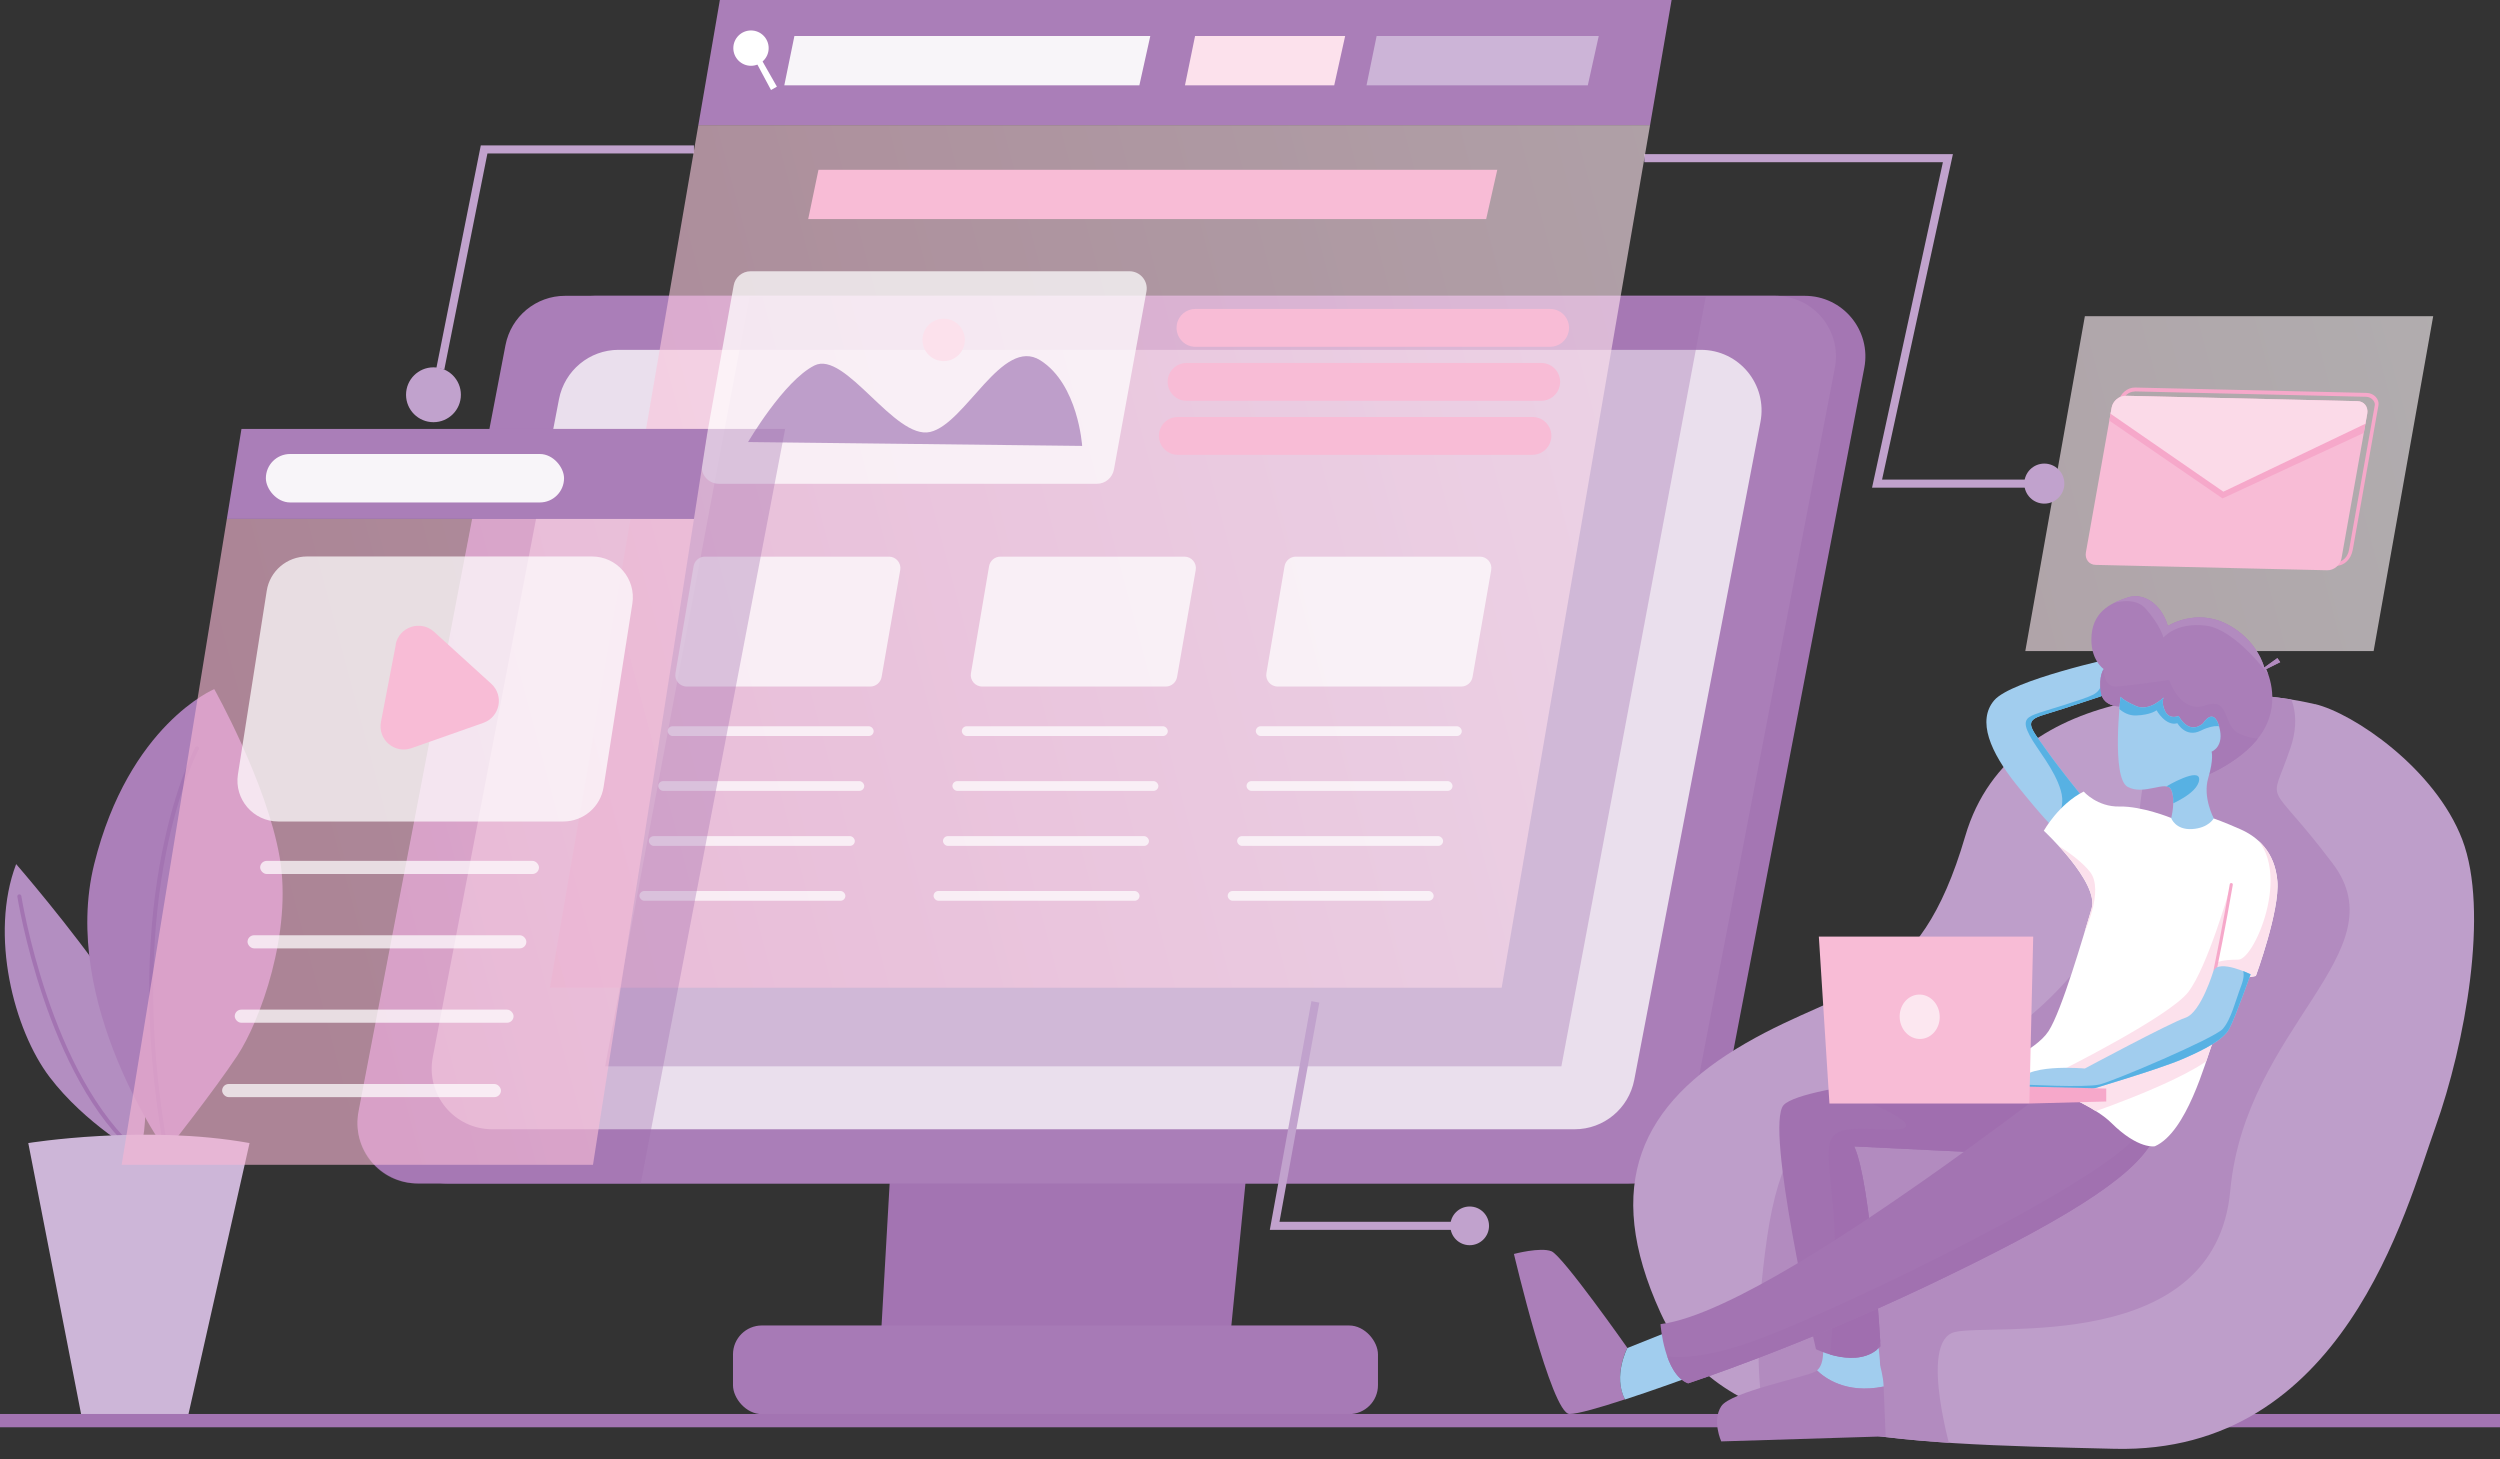 <?xml version="1.0" encoding="UTF-8"?>
<svg id="Layer_2" xmlns="http://www.w3.org/2000/svg" xmlns:xlink="http://www.w3.org/1999/xlink" viewBox="0 0 148.57 86.71">
  <rect x="0" y="0" width="148.57" height="86.71" fill="#333333" stroke="none"/>
  <defs>
    <linearGradient id="linear-gradient" x1="160.45" y1="21.28" x2="18.85" y2="59.05" gradientUnits="userSpaceOnUse">
      <stop offset="0" stop-color="#fff"/>
      <stop offset="1" stop-color="#f7b7d3"/>
    </linearGradient>
    <clipPath id="clippath">
      <path d="M138.3,33.89l-13.75-.32c-.4,0-.66-.34-.59-.74l1.53-8.6c.07-.4.45-.72.85-.71l13.75.32c.4,0,.66.34.59.74l-1.53,8.6c-.07.4-.45.72-.85.71Z" style="clip-rule: evenodd; fill: #f8bcd6;"/>
    </clipPath>
    <linearGradient id="linear-gradient-2" x1="157.07" y1="8.61" x2="15.47" y2="46.38" xlink:href="#linear-gradient"/>
    <linearGradient id="linear-gradient-3" x1="158.57" y1="14.23" x2="16.97" y2="52" xlink:href="#linear-gradient"/>
    <clipPath id="clippath-1">
      <path d="M137.57,41.84c2.3.55,7.15,3.84,8.76,8.06s.17,12.14-1.6,17.09-5.48,19.43-19.06,19.11c-13.58-.33-23.51-.47-26.99-8.09s-1.15-12.42,5.04-16,10.28-2.78,13.07-12.32c2.79-9.54,15.82-9.03,20.79-7.84Z" style="fill: #be9eca;"/>
    </clipPath>
    <clipPath id="clippath-2">
      <path d="M125.77,39.06s-6.23,1.35-7.26,2.56-.23,3.07,1.32,5.01,2.23,2.59,2.23,2.59l1.8-1.74s-1.33-1.61-2.28-2.95-1.33-1.69-.12-2.05,4.17-1.36,4.17-1.36l.14-2.06Z" style="fill: #a1cdee;"/>
    </clipPath>
    <clipPath id="clippath-3">
      <path d="M119.61,63.37l-1.05.14s-11.41.9-12.56,2.16,1.92,14.51,1.92,14.51c0,0,2.51,1.26,3.84-.17,0,0-.56-9.76-1.57-11.88l8.22.4,5.49-4.57-4.29-.59Z" style="fill: #a171b0;"/>
    </clipPath>
    <clipPath id="clippath-4">
      <path d="M121.92,64.59s-4.23,3.21-7.58,5.55-11.62,8.06-15.66,8.55c0,0,.21,2.97,1.64,3.52,0,0,6.59-2.16,14.34-5.86,7.75-3.7,12.07-6.31,13.26-8.55l-4.95-3.45-1.04.24Z" style="fill: #a374b2;"/>
    </clipPath>
    <clipPath id="clippath-5">
      <path d="M131.37,48.59l.19.05s.56.19,1.58.64,2.05,1.33,2.2,3.08-1.28,5.64-1.28,5.64l-1.19.21s-.93,2.54-1.37,3.72-1.54,5.35-3.44,6.19c0,0-.98.21-2.6-1.4s-7.05-3.26-7.05-3.26c0,0,2.54-.97,3.33-2.18s2.09-5.72,2.56-7.28-2.84-4.63-2.84-4.63c0,0,.88-1.58,2.37-2.33,0,0,.8.92,2.13.89s3.07.68,3.07.68l2.34-.03Z" style="fill: #fff;"/>
    </clipPath>
    <clipPath id="clippath-6">
      <path d="M131.55,57.67s-.74,2.5-1.67,2.81-5.98,3.02-5.98,3.02c0,0-3.84-.35-3.94.95s4.26.3,4.26.3c0,0,4.14-1.23,5.48-1.81s2.43-1.15,2.78-1.8,1.27-3.24,1.27-3.24c0,0-1.86-.91-2.19-.22Z" style="fill: #a1cdee;"/>
    </clipPath>
    <clipPath id="clippath-7">
      <path d="M126.15,41.98s-1.16.12-1.3-.85.17-1.37.17-1.37c0,0-.85-.56-.72-2.04s1.29-1.93,2.17-2.22,1.97.35,2.36,1.7c0,0,1.64-1.06,3.49-.12s2.24,2.59,2.24,2.59l.78-.56.17.24-.84.42s.92,1.78-.14,3.61-3.59,2.78-3.59,2.78l-4.8-4.19Z" style="fill: #aa7eb8;"/>
    </clipPath>
    <clipPath id="clippath-8">
      <path d="M126.02,41.4s-.56,4.82.42,5.36,2.31-.43,2.59.17,0,1.69,0,1.69c0,0,.25.71,1.24.65s1.29-.64,1.29-.64c0,0-.67-1.24-.33-2.39s.2-1.57.2-1.57c0,0,.79-.29.45-1.49s-.95-.2-.95-.2c0,0-.76.78-1.46-.43,0,0-.55.24-.8-.28s-.09-.82-.09-.82c0,0-.85.86-1.64.51s-.93-.56-.93-.56Z" style="fill: #a1cdee;"/>
    </clipPath>
  </defs>
  <g id="Layer_2-2" data-name="Layer_2">
    <g>
      <g>
        <path d="M.95,51.34s3.32,3.83,5.58,7.15,2.46,8.1,1.73,10.1c0,0-3.19-1.79-5.31-4.58s-3.59-8.45-1.99-12.66Z" style="fill: #b38ec1;"/>
        <path d="M12.74,40.95s-5.08,2.11-7.14,10.39,4.28,17.08,4.28,17.08c0,0,2.86-3.62,4.22-5.68s3.29-7.34,2.52-11.79-3.89-10-3.89-10Z" style="fill: #ab7fb9;"/>
        <path d="M11.71,44.47s-4.62,8.54-1.83,23.95" style="fill: none; stroke: #a374b2; stroke-linecap: round; stroke-linejoin: round; stroke-width: .24px;"/>
        <path d="M1.15,53.27s1.7,10.78,7.11,15.31" style="fill: none; stroke: #a374b2; stroke-linecap: round; stroke-linejoin: round; stroke-width: .24px;"/>
        <path d="M1.68,67.93s6.91-1.12,13.15,0l-3.63,16.11h-6.38l-3.14-16.11Z" style="fill: #cdb6d8;"/>
      </g>
      <polygon points="52.96 68.75 52.35 79.45 73.11 79.45 74.17 68.75 52.96 68.75" style="fill: #a374b2;"/>
      <rect x="43.56" y="78.77" width="38.33" height="5.27" rx="1.72" ry="1.72" style="fill: #a77ab6;"/>
      <polygon points="141.06 38.69 120.36 38.69 123.9 18.79 144.6 18.79 141.06 38.69" style="fill: url(#linear-gradient); opacity: .62;"/>
      <g>
        <path d="M138.81,33.63l-13.75-.32c-.46-.01-.76-.39-.68-.86l1.53-8.6c.08-.46.52-.83.98-.82l13.75.32c.47.01.76.4.71.72l-1.53,8.6c-.1.57-.52.97-1,.95ZM126.85,23.27c-.33,0-.65.26-.71.59l-1.53,8.6c-.06.34.16.61.5.62l13.75.32c.36,0,.66-.29.74-.73l1.53-8.6c.03-.19-.18-.48-.52-.49l-13.75-.32Z" style="fill: #f6a8ca;"/>
        <g>
          <path d="M138.3,33.89l-13.75-.32c-.4,0-.66-.34-.59-.74l1.53-8.6c.07-.4.45-.72.85-.71l13.75.32c.4,0,.66.34.59.74l-1.53,8.6c-.07.4-.45.72-.85.71Z" style="fill: #f8bcd6; fill-rule: evenodd;"/>
          <g style="clip-path: url(#clippath);">
            <polygon points="125.26 24.29 132.05 29.05 140.72 24.92 140.66 25.64 132.08 29.62 124.92 24.7 125.26 24.29" style="fill: #f6a8ca; fill-rule: evenodd;"/>
            <polygon points="124.59 24.01 132.13 29.22 140.91 25.02 140.85 23.74 124.78 23.37 124.59 24.01" style="fill: #fbdae8; fill-rule: evenodd;"/>
          </g>
        </g>
      </g>
      <path d="M98.52,70.33H26.6c-2.27,0-3.97-2.06-3.54-4.29l8.73-45.53c.33-1.7,1.81-2.93,3.54-2.93h71.92c2.27,0,3.97,2.06,3.54,4.29l-8.73,45.53c-.33,1.7-1.81,2.93-3.54,2.93Z" style="fill: #a476b3;"/>
      <path d="M96.76,70.33H24.85c-2.27,0-3.97-2.06-3.54-4.29l8.73-45.53c.33-1.7,1.81-2.93,3.54-2.93h71.92c2.27,0,3.97,2.06,3.54,4.29l-8.73,45.53c-.33,1.7-1.81,2.93-3.54,2.93Z" style="fill: #aa7eb8;"/>
      <path d="M93.58,67.11H29.26c-2.27,0-3.97-2.06-3.54-4.29l7.5-39.1c.33-1.7,1.81-2.93,3.54-2.93h64.32c2.27,0,3.97,2.06,3.54,4.29l-7.5,39.1c-.33,1.7-1.81,2.93-3.54,2.93Z" style="fill: #fff; opacity: .75;"/>
      <polygon points="92.79 63.37 35.96 63.37 44.54 17.64 101.37 17.64 92.79 63.37" style="fill: #9f6dae; opacity: .34;"/>
      <polyline points="97.72 9.4 115.76 9.4 111.55 28.74 120.78 28.74" style="fill: none; stroke: #c1a2cd; stroke-miterlimit: 10; stroke-width: .48px;"/>
      <circle cx="121.49" cy="28.74" r="1.19" style="fill: #c1a2cd;"/>
      <polyline points="78.17 59.54 75.75 72.85 87.2 72.85" style="fill: none; stroke: #c1a2cd; stroke-miterlimit: 10; stroke-width: .48px;"/>
      <circle cx="87.34" cy="72.85" r="1.15" style="fill: #c1a2cd;"/>
      <polyline points="41.24 8.88 28.77 8.88 26.17 21.91" style="fill: none; stroke: #c1a2cd; stroke-miterlimit: 10; stroke-width: .48px;"/>
      <circle cx="25.76" cy="23.46" r="1.63" style="fill: #c1a2cd;"/>
      <g>
        <polygon points="99.34 0 42.78 0 41.5 7.44 98.06 7.44 99.34 0" style="fill: #aa7eb8;"/>
        <polygon points="41.5 7.44 32.68 58.7 89.24 58.7 98.06 7.44 41.5 7.44" style="fill: url(#linear-gradient-2); opacity: .62;"/>
      </g>
      <polygon points="47.21 2.14 46.61 5.07 67.71 5.07 68.36 2.14 47.21 2.14" style="fill: #fff; opacity: .92;"/>
      <polygon points="48.64 10.09 48.03 13.02 88.32 13.02 88.98 10.09 48.64 10.09" style="fill: #f8bcd6;"/>
      <path d="M69.94,19.27h0c-.13.69.4,1.34,1.1,1.34h21.08c.53,0,.99-.37,1.1-.89h0c.15-.7-.38-1.36-1.1-1.36h-21.08c-.54,0-1,.38-1.1.91Z" style="fill: #f8bcd6;"/>
      <path d="M69.41,22.48h0c-.13.69.4,1.34,1.1,1.34h21.08c.53,0,.99-.37,1.1-.89h0c.15-.7-.38-1.36-1.1-1.36h-21.08c-.54,0-1,.38-1.1.91Z" style="fill: #f8bcd6;"/>
      <path d="M68.89,25.69h0c-.13.69.4,1.34,1.1,1.34h21.08c.53,0,.99-.37,1.1-.89h0c.15-.7-.38-1.36-1.1-1.36h-21.08c-.54,0-1,.38-1.1.91Z" style="fill: #f8bcd6;"/>
      <path d="M41.22,33.64l-1.08,6.37c-.07.41.25.79.67.79h10.91c.33,0,.61-.24.67-.56l1.11-6.37c.07-.41-.25-.79-.67-.79h-10.94c-.33,0-.61.24-.67.56Z" style="fill: #fff; opacity: .72;"/>
      <path d="M58.78,33.64l-1.08,6.37c-.07.41.25.79.67.79h10.91c.33,0,.61-.24.67-.56l1.11-6.37c.07-.41-.25-.79-.67-.79h-10.94c-.33,0-.61.24-.67.56Z" style="fill: #fff; opacity: .72;"/>
      <path d="M76.34,33.64l-1.08,6.37c-.07.41.25.79.67.79h10.91c.33,0,.61-.24.67-.56l1.11-6.37c.07-.41-.25-.79-.67-.79h-10.94c-.33,0-.61.24-.67.56Z" style="fill: #fff; opacity: .72;"/>
      <path d="M43.6,16.97l-1.89,10.57c-.11.63.37,1.21,1.01,1.21h22.47c.5,0,.92-.36,1.01-.85l1.93-10.57c.12-.63-.37-1.21-1.01-1.21h-22.51c-.5,0-.93.36-1.01.85Z" style="fill: #fff; opacity: .72;"/>
      <path d="M44.45,26.28s2.12-3.64,3.95-4.56,4.77,4.44,6.88,3.95,4.28-5.68,6.54-4.26,2.49,5.09,2.49,5.09l-19.86-.23Z" style="fill: #be9eca;"/>
      <circle cx="56.08" cy="20.2" r="1.26" style="fill: #fce1ec;"/>
      <polygon points="71.02 2.14 70.42 5.07 79.29 5.07 79.94 2.14 71.02 2.14" style="fill: #fce1ec;"/>
      <polygon points="81.81 2.14 81.21 5.07 94.36 5.07 95.01 2.14 81.81 2.14" style="fill: #ccb4d7;"/>
      <circle cx="44.63" cy="2.86" r="1.05" style="fill: #fff;"/>
      <polygon points="44.91 3.65 45.82 5.35 46.17 5.15 45.23 3.5 44.91 3.65" style="fill: #fff;"/>
      <rect x="39.68" y="43.16" width="12.24" height=".58" rx=".29" ry=".29" style="fill: #fff; opacity: .72;"/>
      <rect x="39.12" y="46.42" width="12.24" height=".58" rx=".29" ry=".29" style="fill: #fff; opacity: .72;"/>
      <rect x="38.56" y="49.69" width="12.24" height=".58" rx=".29" ry=".29" style="fill: #fff; opacity: .72;"/>
      <rect x="38" y="52.95" width="12.24" height=".58" rx=".29" ry=".29" style="fill: #fff; opacity: .72;"/>
      <rect x="57.16" y="43.16" width="12.24" height=".58" rx=".29" ry=".29" style="fill: #fff; opacity: .72;"/>
      <rect x="56.6" y="46.42" width="12.24" height=".58" rx=".29" ry=".29" style="fill: #fff; opacity: .72;"/>
      <rect x="56.04" y="49.69" width="12.24" height=".58" rx=".29" ry=".29" style="fill: #fff; opacity: .72;"/>
      <rect x="55.48" y="52.95" width="12.24" height=".58" rx=".29" ry=".29" style="fill: #fff; opacity: .72;"/>
      <rect x="74.63" y="43.16" width="12.24" height=".58" rx=".29" ry=".29" style="fill: #fff; opacity: .72;"/>
      <rect x="74.08" y="46.42" width="12.24" height=".58" rx=".29" ry=".29" style="fill: #fff; opacity: .72;"/>
      <rect x="73.52" y="49.69" width="12.24" height=".58" rx=".29" ry=".29" style="fill: #fff; opacity: .72;"/>
      <rect x="72.96" y="52.95" width="12.24" height=".58" rx=".29" ry=".29" style="fill: #fff; opacity: .72;"/>
      <path d="M38.08,70.33h-13.3c-2.21,0-3.88-2.01-3.46-4.18l7.78-40.66h17.56l-8.58,44.84Z" style="fill: #9f6dae; opacity: .34;"/>
      <g>
        <polygon points="7.23 69.22 35.24 69.22 41.24 30.84 13.48 30.84 7.23 69.22" style="fill: url(#linear-gradient-3); opacity: .62;"/>
        <polygon points="14.35 25.49 13.48 30.84 41.24 30.84 42.07 25.49 14.35 25.49" style="fill: #aa7eb8;"/>
      </g>
      <rect x="15.46" y="51.16" width="16.57" height=".78" rx=".39" ry=".39" style="fill: #fff; opacity: .72;"/>
      <rect x="14.71" y="55.58" width="16.57" height=".78" rx=".39" ry=".39" style="fill: #fff; opacity: .72;"/>
      <rect x="13.95" y="60" width="16.57" height=".78" rx=".39" ry=".39" style="fill: #fff; opacity: .72;"/>
      <rect x="13.2" y="64.42" width="16.57" height=".78" rx=".39" ry=".39" style="fill: #fff; opacity: .72;"/>
      <rect x="15.8" y="26.98" width="17.72" height="2.88" rx="1.44" ry="1.44" style="fill: #fff; opacity: .92;"/>
      <path d="M33.47,48.82h-16.93c-1.49,0-2.63-1.33-2.4-2.8l1.71-10.9c.18-1.18,1.2-2.05,2.4-2.05h16.93c1.49,0,2.63,1.33,2.4,2.8l-1.71,10.9c-.18,1.18-1.2,2.05-2.4,2.05Z" style="fill: #fff; opacity: .72;"/>
      <path d="M23.52,38.32l-.88,4.58c-.2,1.05.81,1.92,1.82,1.56l4.26-1.5c.99-.35,1.25-1.62.47-2.33l-3.39-3.08c-.8-.73-2.09-.3-2.29.76Z" style="fill: #f8bcd6;"/>
      <rect y="84.03" width="148.57" height=".79" style="fill: #a374b2;"/>
      <g>
        <path d="M137.57,41.84c2.3.55,7.15,3.84,8.76,8.06s.17,12.14-1.6,17.09-5.48,19.43-19.06,19.11c-13.58-.33-23.51-.47-26.99-8.09s-1.15-12.42,5.04-16,10.28-2.78,13.07-12.32c2.79-9.54,15.82-9.03,20.79-7.84Z" style="fill: #be9eca;"/>
        <g style="clip-path: url(#clippath-1);">
          <path d="M116.08,86.71s-2.14-7.01.09-7.55,15.47,1.36,16.37-8.4,10.09-14.14,6.09-19.44-3.77-3.16-2.51-6.88-2-5.61-4.37-5.36-4.61,5.88-4.65,10.16-4.37,10.8-10.23,13.58-10.47,1.02-11.86,10.75.51,12.98.51,12.98l10.56.19Z" style="fill: #b28bbf;"/>
        </g>
      </g>
      <g>
        <path d="M125.77,39.06s-6.23,1.35-7.26,2.56-.23,3.07,1.32,5.01,2.23,2.59,2.23,2.59l1.8-1.74s-1.33-1.61-2.28-2.95-1.33-1.69-.12-2.05,4.17-1.36,4.17-1.36l.14-2.06Z" style="fill: #a1cdee;"/>
        <g style="clip-path: url(#clippath-2);">
          <path d="M121.87,49.08s.98-.81.6-2.1-1.41-2.44-1.85-3.27-.23-1.05.31-1.26,2.9-.87,3.47-1.17.54-.91.54-.91l.1,1.64-3.8,1.02,3.21,4.18-.88,1.29-1.71.59Z" style="fill: #57b1e3;"/>
        </g>
      </g>
      <g>
        <path d="M111.94,82.4c-.02-.64-.21-1.2-.21-1.29,0-.28-.08-.91-.12-1.33l-3.29.09s.17,1.16-.34,1.57c.43.42,1.71,1.42,3.96.96Z" style="fill: #a1cdee;"/>
        <path d="M107.98,81.44s-.05.04-.08.06c-.6.35-5.05,1.21-5.61,2.07-.56.86,0,2.09,0,2.09l9.77-.3s-.07-1.71-.12-2.96c-2.25.46-3.54-.54-3.96-.96Z" style="fill: #ab7fb9;"/>
      </g>
      <g>
        <path d="M119.61,63.37l-1.05.14s-11.41.9-12.56,2.16,1.92,14.51,1.92,14.51c0,0,2.51,1.26,3.84-.17,0,0-.56-9.76-1.57-11.88l8.22.4,5.49-4.57-4.29-.59Z" style="fill: #a171b0;"/>
        <g style="clip-path: url(#clippath-3);">
          <path d="M108.69,81.11s.63-5,.24-9.41-.85-4.78,3.01-4.58-1.82-2-1.82-2l12.36-.66-1.99,5.5s-5.99,4.43-6.4,4.85-2.88,6.11-2.88,6.11l-2.51.19Z" style="fill: #a06eaf;"/>
        </g>
      </g>
      <g>
        <path d="M96.71,80.1s-3.86-5.49-4.51-5.74c-.65-.26-2.23.16-2.23.16,0,0,2.23,9.49,3.3,9.51.47.01,1.87-.4,3.3-.87-.73-1.39.14-3.06.14-3.06Z" style="fill: #ab7fb9;"/>
        <path d="M99.34,79.06l-2.63,1.05s-.87,1.67-.14,3.06c1.84-.6,3.72-1.29,3.72-1.29l-.95-2.81Z" style="fill: #a1cdee;"/>
      </g>
      <g>
        <path d="M121.92,64.59s-4.23,3.21-7.58,5.55-11.62,8.06-15.66,8.55c0,0,.21,2.97,1.64,3.52,0,0,6.59-2.16,14.34-5.86,7.75-3.7,12.07-6.31,13.26-8.55l-4.95-3.45-1.04.24Z" style="fill: #a374b2;"/>
        <g style="clip-path: url(#clippath-4);">
          <path d="M98.06,80.29s1.45,1.19,6.63-.77,21.28-9.74,22.56-12.41l1.67,1.31-5.3,6.18s-8.74,3.91-8.8,3.94-6.84,2.15-6.84,2.15l-6.37,3.15-2.72-.3-.83-3.26Z" style="fill: #a171b0;"/>
        </g>
      </g>
      <g>
        <path d="M131.37,48.59l.19.05s.56.19,1.58.64,2.05,1.33,2.2,3.08-1.28,5.64-1.28,5.64l-1.19.21s-.93,2.54-1.37,3.72-1.54,5.35-3.44,6.19c0,0-.98.21-2.6-1.4s-7.05-3.26-7.05-3.26c0,0,2.54-.97,3.33-2.18s2.09-5.72,2.56-7.28-2.84-4.63-2.84-4.63c0,0,.88-1.58,2.37-2.33,0,0,.8.92,2.13.89s3.07.68,3.07.68l2.34-.03Z" style="fill: #fff;"/>
        <g style="clip-path: url(#clippath-5);">
          <path d="M131.78,57.19s.23-.16,1.24-.16,3.47-5.89.49-7.68l3.4,1.58-1.22,6.16-1.95,1.78-1.28-.68-.87-.74.2-.26Z" style="fill: #fce1ec;"/>
          <path d="M132.51,52.82s-1.33,4.67-2.47,6.14-7.63,4.7-7.63,4.7l.16,2.05,1.96.33s6.6-2.28,7.43-3.77.16-3.77.16-3.77l-.26-.9-.21-.07.85-4.7Z" style="fill: #fce1ec;"/>
          <path d="M131.64,57.74s-.01,0-.02,0c-.05-.01-.08-.06-.07-.11.47-2.25.96-5.05.96-5.08,0-.05.06-.08.11-.07.05,0,.08.06.07.11,0,.03-.49,2.83-.96,5.09,0,.04-.05.07-.09.07Z" style="fill: #f6a8ca;"/>
          <path d="M121.44,49.74s1.92,1,2.77,2.08-.35,3.62-.35,3.62l-1.82-4.57-.6-1.14Z" style="fill: #fce1ec;"/>
        </g>
      </g>
      <g>
        <path d="M131.55,57.67s-.74,2.5-1.67,2.81-5.98,3.02-5.98,3.02c0,0-3.84-.35-3.94.95s4.26.3,4.26.3c0,0,4.14-1.23,5.48-1.81s2.43-1.15,2.78-1.8,1.27-3.24,1.27-3.24c0,0-1.86-.91-2.19-.22Z" style="fill: #a1cdee;"/>
        <g style="clip-path: url(#clippath-6);">
          <path d="M133.17,57.49s.36.2.02,1.09-.6,2.01-1.1,2.57-6.48,3.1-7.32,3.3-4.53,0-4.53,0l-.28.66h6.52l5.57-1.55s.98-1.69,1.02-1.8,1.24-2.43,1.19-2.47-.17-1.8-.17-1.8l-.91-.02Z" style="fill: #57b1e3;"/>
        </g>
      </g>
      <polygon points="120.24 64.57 125.17 64.69 125.17 65.46 120.6 65.58 120.24 64.57" style="fill: #f6a8ca;"/>
      <polygon points="108.09 55.66 120.83 55.66 120.6 65.58 108.72 65.58 108.09 55.66" style="fill: #f8bcd6;"/>
      <ellipse cx="114.08" cy="60.43" rx="1.19" ry="1.32" transform="translate(-3.06 6.17) rotate(-3.06)" style="fill: #fff; opacity: .64;"/>
      <g>
        <path d="M126.15,41.98s-1.16.12-1.3-.85.17-1.37.17-1.37c0,0-.85-.56-.72-2.04s1.29-1.93,2.17-2.22,1.97.35,2.36,1.7c0,0,1.64-1.06,3.49-.12s2.24,2.59,2.24,2.59l.78-.56.17.24-.84.42s.92,1.78-.14,3.61-3.59,2.78-3.59,2.78l-4.8-4.19Z" style="fill: #aa7eb8;"/>
        <g style="clip-path: url(#clippath-7);">
          <path d="M124.51,40.23l.51-.47s-.04,1.09.75,1.04,3.14-.39,3.14-.39c0,0,.65,2.02,2.15,1.51s1,1.2,2,1.67,1.59.24,1.59.24l-3.91,3.01-2.88-2.37-3.47-2.05s-.43-1.85-.4-1.86.51-.35.51-.35Z" style="fill: #a77ab6;"/>
          <path d="M124.83,36.13s1.81-.95,2.69.05,1.05,1.71,1.05,1.71c0,0,.74-.93,2.52-.71s3.75,2.96,3.75,2.96l1.66-.22s.02-2.05-.1-2.14-7.06-2.34-7.06-2.34l-2.54-.59-1.97,1.29Z" style="fill: #b28bbf;"/>
        </g>
      </g>
      <g>
        <path d="M126.02,41.4s-.56,4.82.42,5.36,2.31-.43,2.59.17,0,1.69,0,1.69c0,0,.25.71,1.24.65s1.29-.64,1.29-.64c0,0-.67-1.24-.33-2.39s.2-1.57.2-1.57c0,0,.79-.29.45-1.49s-.95-.2-.95-.2c0,0-.76.78-1.46-.43,0,0-.55.24-.8-.28s-.09-.82-.09-.82c0,0-.85.86-1.64.51s-.93-.56-.93-.56Z" style="fill: #a1cdee;"/>
        <g style="clip-path: url(#clippath-8);">
          <path d="M125.55,41.67s.51.88,1.39.85,1.22-.31,1.22-.31c0,0,.54.97,1.24.77,0,0,.49.89,1.39.44s1.31-.2,1.31-.2l-.28-.97-2.72-1.16-2.17-.13h-.89s-.48.71-.48.71Z" style="fill: #57b1e3;"/>
          <path d="M128.47,46.88l.26-.14s2.04-1.21,1.96-.39-1.77,1.49-1.77,1.49l-.45-.95Z" style="fill: #57b1e3;"/>
        </g>
      </g>
    </g>
  </g>
</svg>